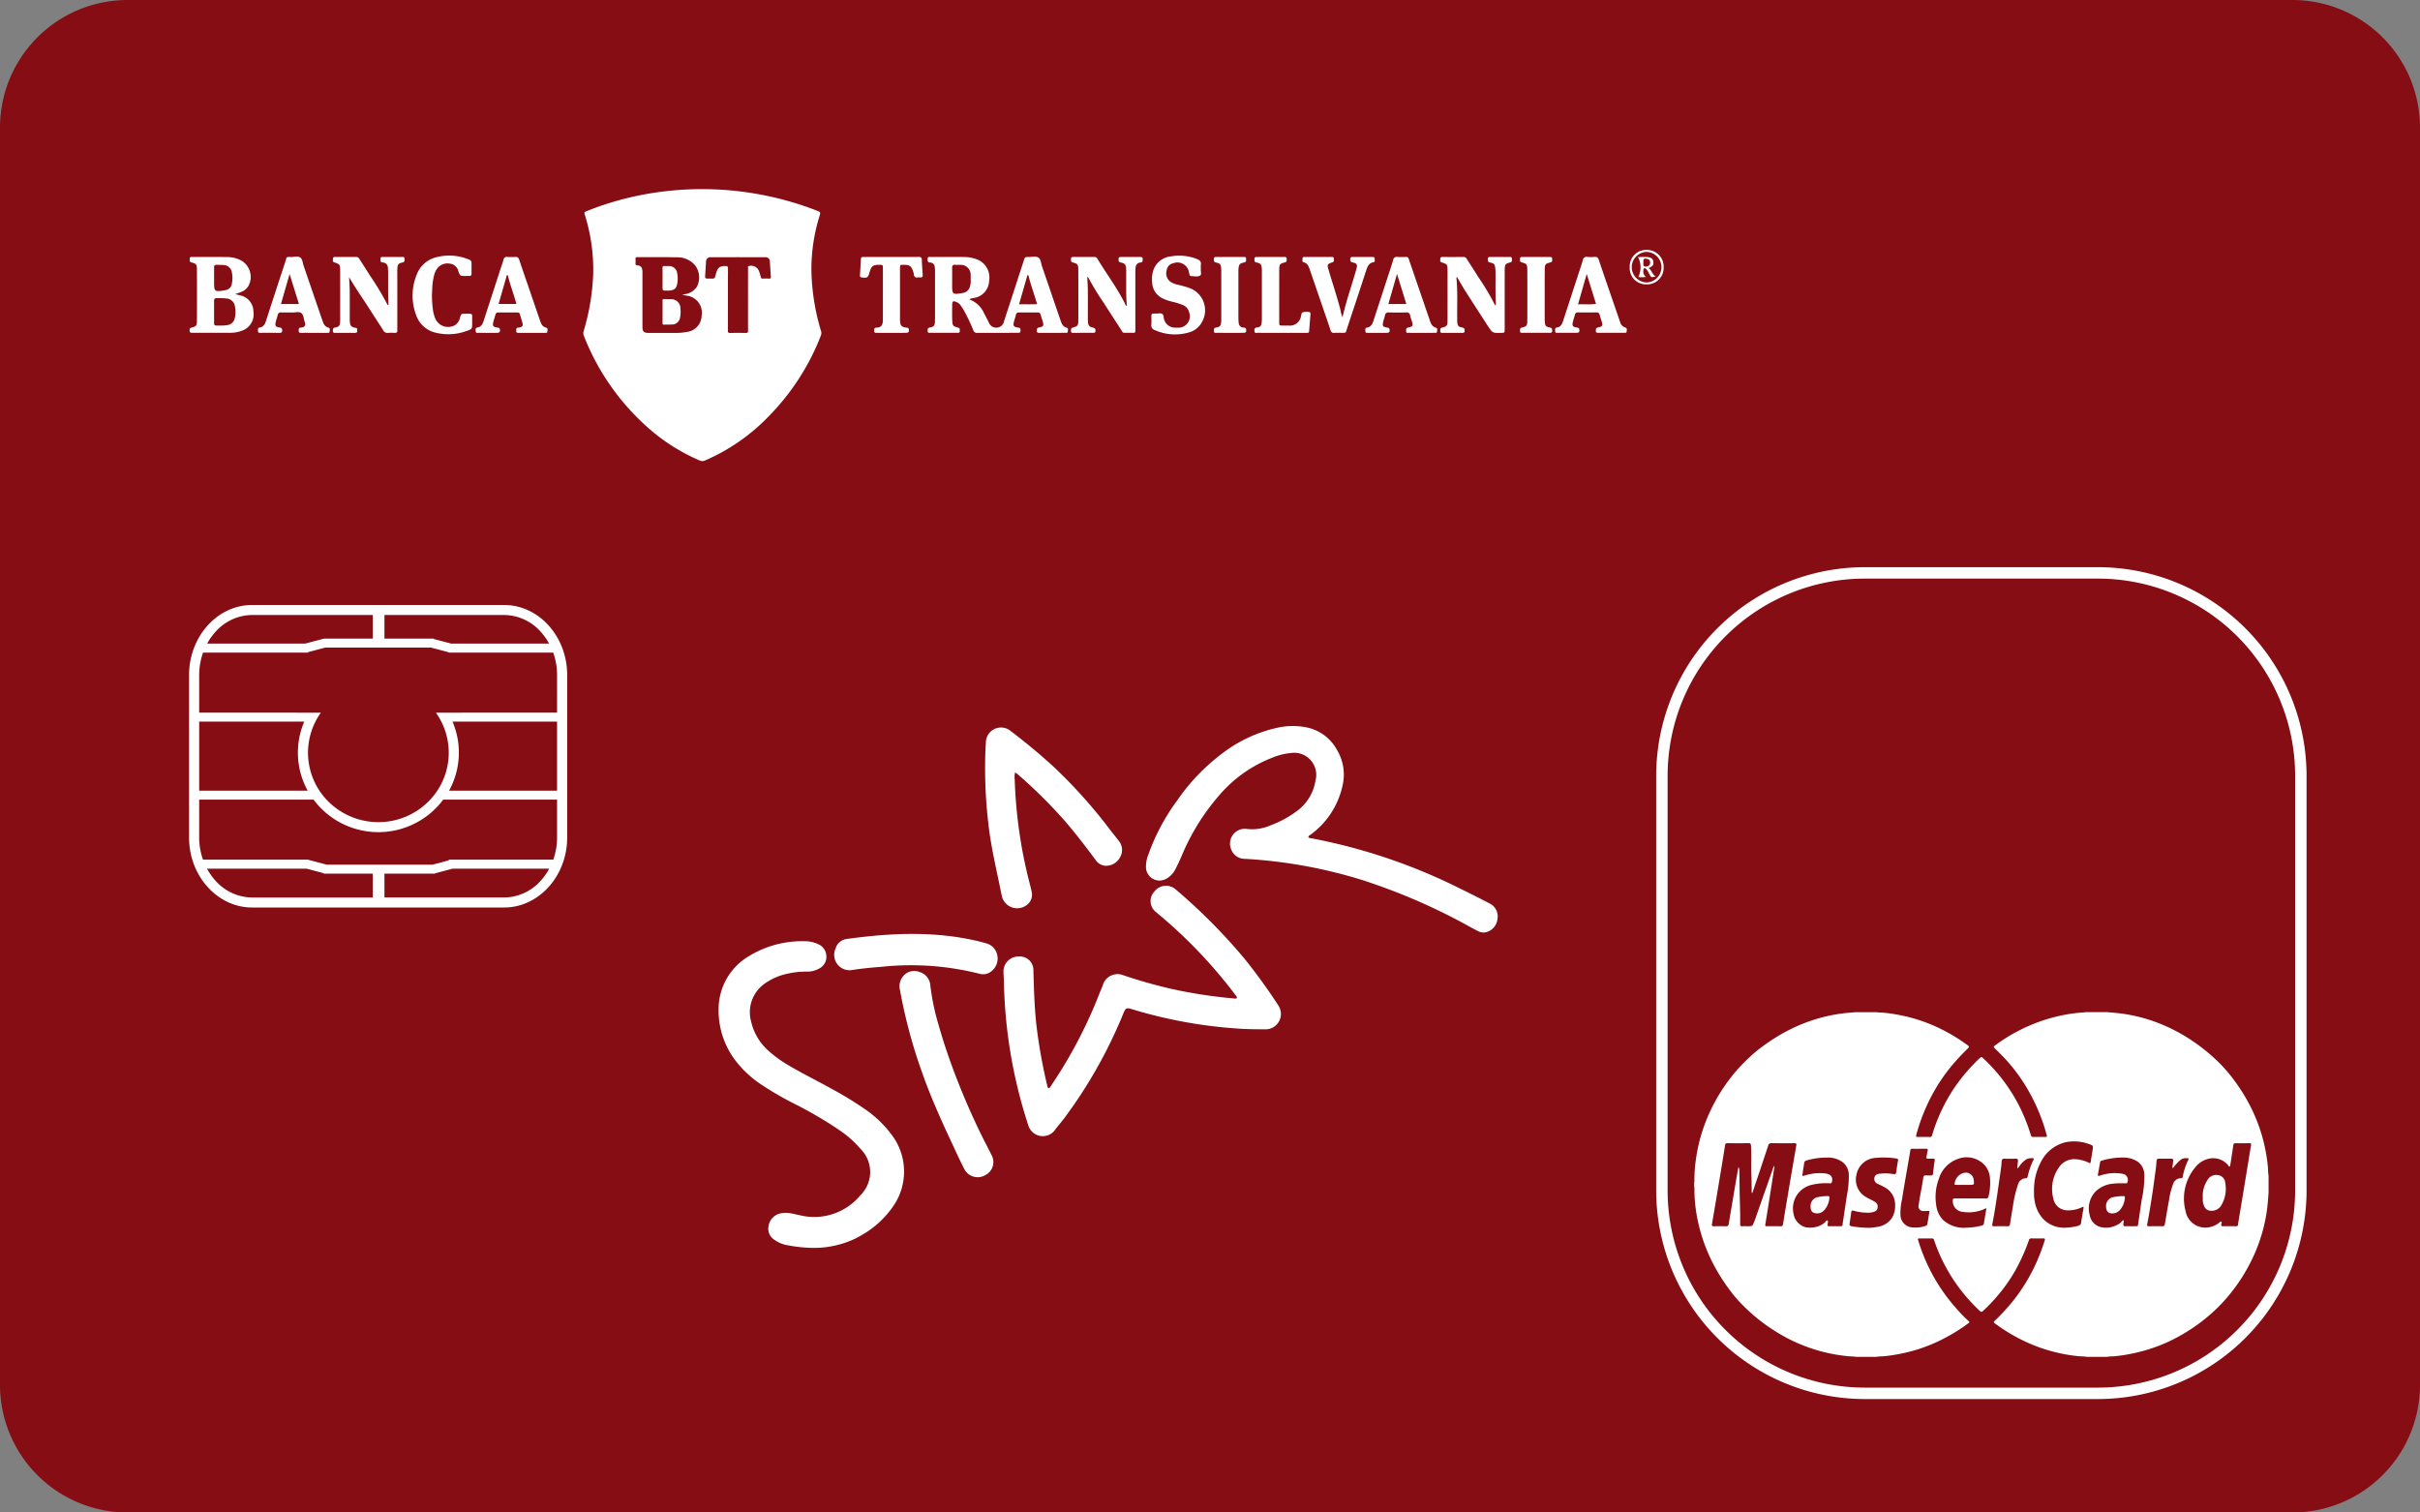 <svg xmlns="http://www.w3.org/2000/svg" width="320" height="200" viewBox="0 0 320 200">
  <rect x="0" y="0" width="320" height="200" fill="#808080" stroke="none"/>
  <defs>
    <style>
      .a {
        fill: #850d13;
      }

      .a, .b {
        fill-rule: evenodd;
      }

      .b {
        fill: #fff;
      }
    </style>
  </defs>
  <title>bt-star-master</title>
  <g>
    <path class="a" d="M303.083,0H16.917A16.876,16.876,0,0,0,0,16.835V183.165a16.876,16.876,0,0,0,16.917,16.835h286.166A16.876,16.876,0,0,0,320,183.165V16.835A16.876,16.876,0,0,0,303.083,0Z"/>
    <path class="b" d="M277.439,75H246.56A27.6,27.6,0,0,0,219,102.578v54.844a27.6,27.6,0,0,0,27.56,27.578h30.879a27.601,27.601,0,0,0,27.561-27.578V102.578A27.601,27.601,0,0,0,277.439,75Zm26.05,82.422a26.088,26.088,0,0,1-26.05,26.066H246.56a26.087,26.087,0,0,1-26.049-26.066V102.578a26.087,26.087,0,0,1,26.049-26.067h30.879a26.088,26.088,0,0,1,26.05,26.067Zm-61.806.739a5.937,5.937,0,0,0-1.238.124,1.178,1.178,0,0,0-1.032,1.218c-.001.537.15.809.559.911a1.269,1.269,0,0,0,1.269-.408,2.706,2.706,0,0,0,.661-1.638C241.924,158.198,241.828,158.159,241.683,158.161Zm51.277-18.092a24.432,24.432,0,0,0-3.38-2.644,22.768,22.768,0,0,0-4.327-2.205,21.265,21.265,0,0,0-4.73-1.195c-.618-.083-1.24-.127-1.86-.184h-2.821c-.473.054-.948.073-1.421.132a21.901,21.901,0,0,0-4.77,1.132,22.555,22.555,0,0,0-2.856,1.259,22.073,22.073,0,0,0-3.036,1.914c-.143.108-.148.183-.023.305q.569.558,1.126,1.129a22.782,22.782,0,0,1,3.319,4.437,24.743,24.743,0,0,1,2.08,4.666c.142.429.255.868.385,1.301.046.152.017.23-.162.228q-.836-.008-1.671 0c-.169.002-.223-.1-.265-.234-.227-.732-.481-1.454-.77-2.163a22.301,22.301,0,0,0-2.465-4.5,22.804,22.804,0,0,0-1.872-2.303c-.403-.435-.814-.856-1.253-1.255-.156-.142-.241-.125-.383.01a24.151,24.151,0,0,0-3.267,3.782,22.104,22.104,0,0,0-1.888,3.335,21.573,21.573,0,0,0-1.165,3.098.269.269,0,0,1-.294.232c-.531-.008-1.062-.006-1.593-.001-.221.002-.263-.079-.204-.291a25.38,25.38,0,0,1,2.107-5.306,23.408,23.408,0,0,1,2.561-3.801,29.251,29.251,0,0,1,2.056-2.218c.336-.332.332-.323-.059-.604a23.798,23.798,0,0,0-3.172-1.943,21.545,21.545,0,0,0-6.177-2.044,15.726,15.726,0,0,0-2.373-.266,1.193,1.193,0,0,1-.179-.03H245.336c-.464.056-.93.076-1.395.128a21.678,21.678,0,0,0-5.938,1.558,23.048,23.048,0,0,0-3.273,1.708c-.634.395-1.244.825-1.845,1.265a17.691,17.691,0,0,0-1.398,1.167,22.092,22.092,0,0,0-2.719,2.946,23.555,23.555,0,0,0-2.145,3.353,22.538,22.538,0,0,0-1.59,3.826,22.24,22.24,0,0,0-.775,3.483,18.001,18.001,0,0,0-.205,2.861,1.891,1.891,0,0,1-.03.259v.472a1.482,1.482,0,0,1,.032.442,20.01,20.01,0,0,0,.541,4.527,22.298,22.298,0,0,0,1.637,4.672,25.005,25.005,0,0,0,2.514,4.111,18.047,18.047,0,0,0,1.883,2.152,23.067,23.067,0,0,0,2.968,2.495A25.376,25.376,0,0,0,236.35,176.956a21.751,21.751,0,0,0,5.898,2.07c.748.147,1.502.248,2.261.326a8.118,8.118,0,0,1,.984.073h2.56a6.962,6.962,0,0,1,.957-.074,22.783,22.783,0,0,0,3.704-.668,21.246,21.246,0,0,0,4.079-1.56,23.521,23.521,0,0,0,3.519-2.169c.141-.104.114-.172.011-.259a18.186,18.186,0,0,1-1.788-1.852,23.063,23.063,0,0,1-2.257-3.029,24.279,24.279,0,0,1-2.605-5.708c-.109-.344-.112-.344.251-.344.505-0,1.01.005,1.515-.002a.276.276,0,0,1,.307.216,21.93,21.93,0,0,0,1.014,2.516,24.708,24.708,0,0,0,1.255,2.284,23.231,23.231,0,0,0,3.758,4.554c.166.16.268.185.46.006a23.055,23.055,0,0,0,2.599-2.848,21.085,21.085,0,0,0,1.735-2.634,25.509,25.509,0,0,0,1.72-3.861.292.292,0,0,1,.319-.236q.796.014,1.593.001c.203-.003.239.074.182.253a26.966,26.966,0,0,1-1.255,3.263,23.66,23.66,0,0,1-2.832,4.614,26.768,26.768,0,0,1-2.476,2.718c-.237.229-.236.238.027.434a23.015,23.015,0,0,0,4.19,2.465,20.948,20.948,0,0,0,3.859,1.325,21.257,21.257,0,0,0,3.149.521,6.452,6.452,0,0,1,.958.073H278.559a6.709,6.709,0,0,1,.957-.074,22.363,22.363,0,0,0,4.476-.889,21.011,21.011,0,0,0,4.024-1.692,23.5,23.5,0,0,0,3.587-2.398,22.218,22.218,0,0,0,1.875-1.694,23.213,23.213,0,0,0,3.68-4.94,22.166,22.166,0,0,0,1.68-3.787,21.729,21.729,0,0,0,.905-3.802c.115-.811.177-1.624.233-2.439v-2.203a6.462,6.462,0,0,1-.071-.989,22.657,22.657,0,0,0-.608-3.624,21.996,21.996,0,0,0-1.501-4.139,24.035,24.035,0,0,0-2.646-4.269A19.469,19.469,0,0,0,292.961,140.07Zm-57.196,21.826c-.031.189-.102.255-.283.253-.618-.005-1.236-.002-1.854-.002-.135,0-.232-.011-.2-.207.215-1.303.418-2.609.624-3.913q.295-1.867.586-3.734a.486.486,0,0,0-.025-.128,1.686,1.686,0,0,0-.222.495q-1.174,3.339-2.344,6.679c-.026.074-.061.144-.089.218-.226.591-.226.591-.867.591-.244,0-.488-.007-.731.002-.194.007-.273-.078-.257-.266.001-.009-0-.017-0-.026.029-1.45-.047-2.898-.068-4.347-.013-.924-.017-1.85-.04-2.774a1.009,1.009,0,0,0-.119-.432c-.094.526-.191,1.051-.281,1.577q-.306,1.8-.606,3.6c-.13.771-.267,1.542-.386,2.315-.038.246-.118.368-.394.357-.521-.021-1.044-.009-1.567-.004-.208.002-.312-.019-.264-.294.396-2.287.775-4.576,1.155-6.865q.297-1.788.581-3.578c.03-.193.13-.241.302-.241.949.003,1.898.004,2.846-.001.19-.001.25.072.266.261.106,1.274-.006,2.55.056,3.823.04.827.028,1.655.051,2.507.145-.066.144-.191.176-.284.669-1.99,1.339-3.979,1.994-5.973a.406.406,0,0,1,.461-.338c.992.015,1.984.006,2.977.006.293,0,.329.037.282.311-.307,1.79-.619,3.58-.922,5.37Q236.176,159.373,235.765,161.896Zm8.473-3.91c-.17,1.073-.326,2.148-.488,3.222-.036.24-.081.48-.1.722-.014.176-.101.221-.255.218-.252-.005-.505-.001-.757-.001-.244 0-.487-.004-.731.002-.205.005-.301-.068-.232-.284a.257.257,0,0,0,.018-.076c.001-.138.067-.342-.033-.397-.131-.071-.218.126-.312.217a2.721,2.721,0,0,1-1.592.698,3.098,3.098,0,0,1-.979-.02A2.2,2.2,0,0,1,237.162,160.493a3.191,3.191,0,0,1,2.39-3.815,8.097,8.097,0,0,1,2.455-.202c.152.003.187-.034.227-.185.192-.728-.248-1.021-.813-1.117a6.345,6.345,0,0,0-2.448.172c-.084.019-.167.046-.251.07-.443.126-.408.168-.35-.328.049-.414.137-.823.187-1.236a.404.404,0,0,1,.331-.405,9.682,9.682,0,0,1,2.773-.379,3.218,3.218,0,0,1,2.064.663,2.194,2.194,0,0,1,.747,1.634A13.13,13.13,0,0,1,244.237,157.986Zm6.737-4.481c-.101.484-.157.978-.23,1.468-.042.281-.106.313-.379.28a6.167,6.167,0,0,0-1.943-.028.646.646,0,0,0-.581.613.692.692,0,0,0,.438.7,10.571,10.571,0,0,1,1.198.624,2.57,2.57,0,0,1,1.115,2.135,3.054,3.054,0,0,1-.431,1.775,2.756,2.756,0,0,1-2.006,1.172,5.095,5.095,0,0,1-1.241.108,13.709,13.709,0,0,1-2.093-.206c-.187-.042-.275-.135-.248-.326.074-.516.153-1.032.223-1.548.032-.235.177-.212.338-.167a6.921,6.921,0,0,0,2.058.251,2.152,2.152,0,0,0,.659-.136.612.612,0,0,0,.427-.541.692.692,0,0,0-.329-.737c-.427-.27-.899-.452-1.325-.726a2.627,2.627,0,0,1-1.148-2.833,2.719,2.719,0,0,1,2.693-2.276,8.79,8.79,0,0,1,.909-.048,11.219,11.219,0,0,1,1.683.135C250.952,153.223,251.021,153.283,250.975,153.505Zm4.854-.045c-.091.575-.155,1.154-.222,1.732a.235.235,0,0,1-.274.242c-.217-.004-.436.011-.653-.004-.217-.015-.333.046-.363.284-.12.94-.323,1.867-.485,2.8-.048.274-.077.551-.123.825a.62.62,0,0,0,.637.8,4.167,4.167,0,0,0,.598-.021c.148-.018.199.027.176.166-.084.515-.167,1.029-.256,1.543a.288.288,0,0,1-.192.259,4.16,4.16,0,0,1-2.07.184,1.683,1.683,0,0,1-1.299-1.574,7.867,7.867,0,0,1,.19-2.014c.188-1.202.398-2.4.603-3.599.17-.994.349-1.986.515-2.98.027-.162.109-.199.248-.197.304.003.609.001.914.001.304-0.0.609.001.914-.001.172-.001.262.043.21.25-.068.269-.096.548-.156.819-.039.177.021.244.194.242.226-.004.453.003.679-.001C255.784,153.215,255.863,153.248,255.829,153.46Zm7.115,4.735c-.049.241-.158.287-.37.284-.67-.009-1.34-.004-2.01-.004-.67 0-1.34-.001-2.01.001-.309.001-.34.036-.334.351a1.413,1.413,0,0,0,1.278,1.416,5.043,5.043,0,0,0,2.923-.383c.066-.03.136-.118.208-.051.064.059.008.145-.005.221-.096.565-.193,1.131-.276,1.699a.337.337,0,0,1-.295.328,8.228,8.228,0,0,1-1.976.281,4.094,4.094,0,0,1-3.169-1.045,3.437,3.437,0,0,1-.891-2.045,6.711,6.711,0,0,1,.36-3.367,4.021,4.021,0,0,1,2.547-2.644,3.241,3.241,0,0,1,3.427.746,2.875,2.875,0,0,1,.779,1.701A7.241,7.241,0,0,1,262.944,158.195Zm5.958-4.854a9.98,9.98,0,0,0-.781,2.239c-.031.126-.088.219-.245.222a1.115,1.115,0,0,0-1.039.849,16.183,16.183,0,0,0-.675,2.92c-.138.77-.253,1.544-.38,2.316a.271.271,0,0,1-.314.266c-.6-.013-1.201-.011-1.802-.001-.202.004-.262-.058-.222-.26.287-1.45.508-2.911.72-4.373q.235-1.613.458-3.226c.033-.241.045-.485.062-.728.017-.232.098-.362.37-.351.495.021.992.015,1.488.002.233-.006.318.086.295.309-.032.316-.058.632-.09.982a.908.908,0,0,0,.288-.302,3.068,3.068,0,0,1,.924-.906,1.373,1.373,0,0,1,.854-.134C268.947,153.181,268.952,153.243,268.902,153.341Zm5.38-.063a2.43,2.43,0,0,0-2.012,1.074,4.912,4.912,0,0,0-.76,4.107,1.888,1.888,0,0,0,1.791,1.586,4.073,4.073,0,0,0,1.914-.369c.086-.038.198-.119.264-.067.082.064.021.19.004.29-.098.574-.203,1.147-.283,1.724a.471.471,0,0,1-.391.465,7.038,7.038,0,0,1-1.744.256,3.843,3.843,0,0,1-2.761-1.029,4.45,4.45,0,0,1-1.232-2.373,5.179,5.179,0,0,1-.107-1.289,7.842,7.842,0,0,1,.888-3.966,4.947,4.947,0,0,1,3.312-2.649,5.685,5.685,0,0,1,2.947.202c.025.008.048.021.073.03.602.201.61.201.522.818-.073.516-.181,1.028-.248,1.544-.028.215-.101.188-.249.123A4.649,4.649,0,0,0,274.282,153.278Zm8.932,5.313c-.157.995-.288,1.995-.446,2.991-.102.644.043.557-.601.565-.148.002-.296 0-.444 0-.226-0-.453-.009-.679.002-.205.01-.294-.076-.27-.278.013-.112.036-.223.046-.335.005-.057.024-.135-.041-.165-.068-.033-.113.036-.15.078a2.237,2.237,0,0,1-.891.621,3.011,3.011,0,0,1-2.056.164A1.969,1.969,0,0,1,276.32,160.652a3.241,3.241,0,0,1,.881-3.195,3.817,3.817,0,0,1,2.19-.935,11.664,11.664,0,0,1,1.718-.045c.133,0,.175-.042.209-.16a.804.804,0,0,0-.621-1.095,5.768,5.768,0,0,0-2.65.124c-.093.02-.184.05-.275.078-.391.12-.402.108-.329-.285q.13-.705.245-1.413a.269.269,0,0,1,.222-.25,9.514,9.514,0,0,1,2.873-.41,3.38,3.38,0,0,1,1.918.568,2.166,2.166,0,0,1,.85,1.717A14.638,14.638,0,0,1,283.214,158.591Zm5.176-2.791a1.084,1.084,0,0,0-1.036.771,10.147,10.147,0,0,0-.553,2.223c-.198,1.014-.359,2.037-.534,3.056-.033.193-.105.308-.336.302-.591-.015-1.184-.013-1.775-.001-.244.005-.262-.083-.221-.299.25-1.297.459-2.601.661-3.907.166-1.073.297-2.151.451-3.226.054-.378.081-.761.115-1.141.028-.312.073-.359.382-.359.513-.001,1.027.007,1.54-.004.218-.004.309.079.283.293-.025.207-.047.414-.081.62a.592.592,0,0,0,.034.363,5.982,5.982,0,0,1,.851-.971,1.245,1.245,0,0,1,1.069-.36c.151.013.213.045.129.204a8.388,8.388,0,0,0-.744,2.248A.204.204,0,0,1,288.39,155.8Zm7.371-4.627c.557-0,1.114.006,1.671-.004.194-.003.266.044.23.254-.137.788-.261,1.578-.39,2.368q-.277,1.686-.554,3.37-.33,2.007-.661,4.014c-.041.249-.092.497-.119.747a.216.216,0,0,1-.254.226c-.296-.003-.592-.001-.888-.001-.27 0-.541-.018-.809.006-.266.023-.288-.111-.254-.312.018-.106.112-.248-.005-.308-.094-.048-.19.086-.28.151a3.095,3.095,0,0,1-1.491.627,2.654,2.654,0,0,1-2.961-2.198,6.436,6.436,0,0,1,1.222-5.666,3.175,3.175,0,0,1,1.849-1.227,2.572,2.572,0,0,1,2.577.881c.056.062.083.188.182.157.08-.025.08-.148.093-.228q.194-1.223.374-2.449C295.353,151.176,295.348,151.173,295.761,151.173Zm-36.01,3.907a1.62,1.62,0,0,0-1.284,1.424c-.037.173.058.173.168.173.357.002.714.001,1.071.001v.001h.653c.72,0,.72,0,.618-.729A1.037,1.037,0,0,0,259.751,155.08Zm33.599.318a1.333,1.333,0,0,0-1.348.486,3.843,3.843,0,0,0-.72,2.565,2.133,2.133,0,0,0,.235,1.157.897.897,0,0,0,.65.476,1.502,1.502,0,0,0,1.605-.776,4.285,4.285,0,0,0,.464-2.958A1.068,1.068,0,0,0,293.35,155.398Zm-12.578,2.764a6.468,6.468,0,0,0-1.263.127,1.187,1.187,0,0,0-1.022,1.228c-0.0.558.244.898.697.933a1.355,1.355,0,0,0,1.109-.414,2.715,2.715,0,0,0,.684-1.68C280.993,158.203,280.906,158.156,280.771,158.162Z"/>
    <path class="b" d="M66.669,80H33.331C28.749,80,25,84.167,25,89.26V110.74c0,5.093,3.749,9.26,8.331,9.26H66.669c4.582,0,8.331-4.167,8.331-9.26V89.26C75,84.167,71.251,80,66.669,80ZM50.837,81.323H66.669a6.549,6.549,0,0,1,4.883,2.276,7.989,7.989,0,0,1,1.058,1.507H59.662l-2.332-.617v-.044H50.837Zm-22.389,2.276a6.55,6.55,0,0,1,4.883-2.276h15.966v3.122H42.805v.012l-.001-.003-2.466.653H27.39A7.996,7.996,0,0,1,28.448,83.599Zm-2.109,11.824H40.231a10.419,10.419,0,0,0,.453,9.126H26.339Zm22.958,23.255h-15.966a6.55,6.55,0,0,1-4.883-2.276,7.985,7.985,0,0,1-1.073-1.536H40.539l2.265.6v.062h6.492ZM71.552,116.401a6.549,6.549,0,0,1-4.883,2.276H50.837v-3.151H57.53v-.044l2.332-.617h12.763A7.971,7.971,0,0,1,71.552,116.401Zm2.109-5.662a8.785,8.785,0,0,1-.502,2.935H59.337v.097l-2.131.564H43.196l-2.466-.653-.001.003v-.011H26.841a8.783,8.783,0,0,1-.502-2.935V105.739H41.464a10.692,10.692,0,0,0,17.139,0H73.661Zm0-6.191H59.383a10.421,10.421,0,0,0,.453-9.126H73.661Zm0-10.316H60.898v.01H57.642a9.096,9.096,0,0,1-1.029,11.781,9.384,9.384,0,0,1-13.158,0,9.096,9.096,0,0,1-1.029-11.781h-3.184v-.01H26.339V89.26a8.783,8.783,0,0,1,.512-2.964H40.73V86.235l2.265-.6H57.005l2.332.617v.044H73.15a8.783,8.783,0,0,1,.512,2.964Z"/>
    <path class="b" d="M121.466,33.974c-1.201.013-2.402.006-3.603.006q-.207-0-.413-0-1.595,0-3.189 0c-.197 0-.407-.028-.423.268-.039.726-.082,1.451-.126,2.177-.01.172.072.235.239.259.72.102.828.037,1.023-.656.239-.85.471-1.025,1.333-1.007.425.009.434.009.438.424.007.786.002,1.572.002,2.358q0,2.24-.001,4.481c-.001.628-.182,1.042-.834,1.039-.327-.002-.317.203-.319.434-.003.277.184.255.361.255,1.28.001,2.559.004,3.839-.002.351-.002.437-.134.377-.471-.04-.224-.208-.192-.358-.217-.613-.103-.76-.267-.797-.888-.008-.137-.006-.275-.006-.413q-0-3.184,0-6.367c0-.138.002-.275.006-.413a.203.203,0,0,1,.222-.216c.966-.042,1.257.064,1.523.918a1.934,1.934,0,0,1,.085.343.397.397,0,0,0,.512.4,1.833,1.833,0,0,1,.354-.003c.234.014.313-.097.298-.32-.044-.666-.092-1.333-.113-2.001C121.889,34.052,121.76,33.971,121.466,33.974ZM72.226,43.33c-.535-.129-.682-.551-.831-.981-.411-1.189-.816-2.38-1.224-3.57-.504-1.469-1.016-2.935-1.505-4.409-.096-.29-.23-.418-.542-.396a7.425,7.425,0,0,1-1.004.001.447.447,0,0,0-.548.382c-.11.437-.277.86-.417,1.29q-1.084,3.337-2.168,6.674c-.148.456-.306.901-.879.997-.281.047-.208.292-.203.478.007.282.234.211.394.213q1.212.01,2.424.001c.347-.003.447-.149.375-.474-.046-.21-.207-.195-.361-.223-.546-.099-.632-.225-.499-.754.076-.305.185-.602.262-.906.055-.217.149-.339.399-.336.828.01,1.656.004,2.483.004.143,0,.29.011.341.171.137.431.273.862.386,1.299a.377.377,0,0,1-.312.485,1.768,1.768,0,0,1-.291.048c-.304.031-.228.261-.24.447-.016.232.14.244.308.243q.857-.001,1.715,0c.591 0,1.183.003,1.774-.002.129-.001.307.032.313-.17C72.381,43.657,72.486,43.392,72.226,43.33Zm-6.3-3.134c.368-1.279.733-2.543,1.097-3.808l.126.006c.305,1.272.779,2.493,1.143,3.802Zm-4.392,1.291c-.554-.004-.553.002-.728.579a1.433,1.433,0,0,1-.766.992,1.847,1.847,0,0,1-2.503-.983,4.77,4.77,0,0,1-.275-1.022,14.172,14.172,0,0,1-.145-1.999c.025-.51.033-1.022.08-1.531a8.693,8.693,0,0,1,.186-1.043,2.492,2.492,0,0,1,.458-1.013,1.697,1.697,0,0,1,1.637-.604,1.292,1.292,0,0,1,1.128.983c.23.651.237.649.932.648.177,0,.354-.004.532-.004.194 0.0.285-.091.283-.288-.004-.374.002-.747.001-1.121-.001-.618.004-.633-.583-.855a6.7,6.7,0,0,0-3.893-.253,3.709,3.709,0,0,0-2.773,2.337,7.303,7.303,0,0,0-.08,5.358,3.587,3.587,0,0,0,2.681,2.347,7.001,7.001,0,0,0,4.01-.255c.725-.255.719-.271.72-1.062 0-.098.001-.196-0-.295C62.42,41.383,62.586,41.494,61.534,41.487ZM43.429,43.325c-.529-.138-.666-.57-.814-.998q-1.237-3.594-2.468-7.189c-.127-.37-.141-.856-.43-1.074-.313-.236-.797-.077-1.205-.08-.718-.005-.562-.055-.761.55q-1.297,3.946-2.579,7.897c-.14.431-.323.807-.836.882-.297.043-.211.279-.222.463-.013.235.155.234.317.235.847.001,1.694-.005,2.54.004.249.003.35-.079.345-.336-.005-.244-.095-.333-.34-.371-.548-.086-.633-.22-.512-.743.07-.306.178-.603.256-.907a.397.397,0,0,1,.459-.344c.492.019.985-.007,1.477.009.407.013.896-.164,1.2.091.318.266.296.79.451,1.191a.899.899,0,0,1,.041.172.397.397,0,0,1-.308.493,1.437,1.437,0,0,1-.29.049c-.298.027-.242.249-.252.44-.011.219.12.255.3.254.571-.004,1.142-.001,1.713-.001.591,0,1.182.002,1.772-.001.134-.001.3.021.306-.18C43.595,43.645,43.688,43.392,43.429,43.325ZM37.151,40.197c.38-1.318.744-2.58,1.143-3.962.427,1.372.822,2.642,1.233,3.962Zm15.96-6.215q-1.211-.007-2.423-0c-.167.001-.377-.048-.381.232-.003.233-.057.469.312.495a.696.696,0,0,1,.672.755c.006.118.025.235.027.353.02,1.474-.027,2.949.053,4.423.002.028-.033.059-.051.089-.045.018-.07-0-.091-.046a36.304,36.304,0,0,0-2.305-3.84c-.446-.719-.907-1.428-1.361-2.141-.105-.165-.194-.328-.444-.325-.945.011-1.891.005-2.836.005-.157,0-.283.046-.26.229.021.171-.115.385.182.483.742.246.775.303.776,1.082q.005,2.772.001,5.545c-0.0.393.009.787-.005,1.18-.019.547-.132.717-.655.808-.317.056-.304.229-.307.454-.005.281.19.248.364.249.768.002,1.536.004,2.304-.001a.889.889,0,0,0,.521-.064,1.079,1.079,0,0,0,.01-.466c-.008-.035-.03-.089-.056-.096-.13-.037-.265-.057-.396-.09a.609.609,0,0,1-.478-.538,4.677,4.677,0,0,1-.035-.647c-.003-1.239.007-2.477-.005-3.716-.006-.584-.053-1.168-.081-1.751.881,1.538,1.896,2.944,2.821,4.405.557.881,1.136,1.748,1.69,2.631a.606.606,0,0,0,.618.339,6.262,6.262,0,0,1,.886-.001c.295.019.386-.114.362-.384-.012-.136-.002-.275-.002-.413q0-3.156 0-6.311c0-.472-.012-.945.008-1.416.021-.505.138-.681.639-.772.361-.066.306-.276.306-.505C53.489,33.931,53.277,33.982,53.111,33.982ZM31.788,39.066c-.206-.059-.417-.105-.683-.171.33-.122.607-.209.87-.326a1.843,1.843,0,0,0,.934-.865,2.518,2.518,0,0,0-.977-3.237,3.886,3.886,0,0,0-1.871-.475c-1.537-.022-3.074-.011-4.611-.012-.173,0-.381-.034-.364.246.012.195-.086.408.257.485.573.128.693.285.696.853q.018,3.452.001,6.904c-.003.575-.13.71-.688.848-.15.037-.247.071-.269.245-.045.356.018.447.397.448q2.542.004,5.084-.005a4.135,4.135,0,0,0,1.388-.259,2.293,2.293,0,0,0,1.56-2.553A2.185,2.185,0,0,0,31.788,39.066Zm-3.132-4.048c.313.015.63-.005.941.032a1.135,1.135,0,0,1,1.067,1.006,3.665,3.665,0,0,1-.008,1.459.981.981,0,0,1-.852.852c-.058.01-.115.025-.173.034-1.259.199-1.321.147-1.321-1.103v-.588h.001c0-.451.008-.902-.003-1.352C28.301,35.104,28.409,35.006,28.656,35.018Zm2.397,7.011a1.149,1.149,0,0,1-.982.958,5.074,5.074,0,0,1-.938.064c-.933-.011-.817.102-.823-.808-.006-.803.008-1.607-.005-2.411-.005-.304.103-.427.409-.407a9.888,9.888,0,0,1,1.233.044,1.219,1.219,0,0,1,1.129,1.101A3.511,3.511,0,0,1,31.053,42.029ZM141.058,43.333c-.562-.143-.695-.598-.848-1.042-.806-2.343-1.6-4.689-2.409-7.03-.146-.424-.159-1.003-.515-1.215-.323-.193-.842-.064-1.275-.065-.479-.001-.482.004-.64.489-.329,1.009-.654,2.02-.983,3.029q-.813,2.495-1.627,4.99a1.013,1.013,0,0,1-.94.835,1.029,1.029,0,0,1-1.065-.675c-.198-.407-.412-.806-.622-1.206a3.37,3.37,0,0,0-1.967-1.851,1.525,1.525,0,0,1,.604-.192,2.354,2.354,0,0,0,2.023-2.285,2.55,2.55,0,0,0-1.707-2.85,4.643,4.643,0,0,0-1.564-.28c-1.479-.009-2.957-.007-4.435-.003-.177 0-.425-.082-.423.246.001.234-.056.471.323.487a.621.621,0,0,1,.61.548,3.435,3.435,0,0,1,.039.588q.005,1.859.002,3.719c-.001.964.009,1.929-.008,2.893-.01.593-.12.743-.682.847-.332.062-.275.263-.282.473-.008.241.162.227.321.227q1.804.001,3.607,0c.162,0,.33-0.0.318-.235-.009-.185.059-.38-.235-.455-.644-.165-.732-.268-.759-.917-.028-.687-.015-1.377-.011-2.065.003-.523.121-.595.588-.389a1.206,1.206,0,0,1,.504.399,8.25,8.25,0,0,1,.51.793,24.659,24.659,0,0,1,1.184,2.506.482.482,0,0,0,.509.373c1.794-.015,3.588-.005,5.381-.011.334-.001.367-.067.361-.378-.006-.28-.182-.29-.391-.324-.508-.08-.607-.224-.491-.714.077-.325.198-.639.278-.963a.364.364,0,0,1,.416-.315q1.212.013,2.425 0a.369.369,0,0,1,.426.307c.072.285.179.562.263.845.178.605.132.709-.495.841-.286.06-.263.228-.274.427-.015.258.142.278.338.278,1.143-.003,2.287,0,3.43-.003.129-0.0.307.038.325-.16C141.21,43.665,141.302,43.395,141.058,43.333Zm-13.66-4.617c-.077.016-.153.038-.231.05-1.205.195-1.262.147-1.262-1.048,0-.766.011-1.532-.004-2.298-.006-.31.109-.43.413-.404.196.017.393.002.59.01a1.313,1.313,0,0,1,1.448,1.364c.016.175.002.353.002.53a2.541,2.541,0,0,1-.121,1.045A1.083,1.083,0,0,1,127.398,38.715Zm7.356,1.516c.377-1.312.74-2.578,1.118-3.895.087.09.129.114.137.145.294,1.24.761,2.428,1.126,3.73C136.341,40.262,135.59,40.23,134.754,40.231Zm70.215,3.082c-.589-.117-.658-.229-.7-.83-.004-.058-.01-.118-.01-.176-0-2.202-.008-4.404.005-6.607.004-.738.079-.844.735-.996.349-.081.226-.305.24-.495.018-.235-.159-.229-.32-.229q-1.802-.001-3.605-0c-.164 0-.331.006-.316.237.012.196-.087.41.253.489.602.14.704.278.707.898q.016,3.421-.002,6.842c-.003.616-.09.715-.72.871-.293.073-.23.264-.241.45-.014.233.145.241.311.241q.887 0,1.773 0c.611 0,1.221-.003,1.832.002.198.001.35-.023.336-.28C205.236,43.533,205.256,43.369,204.969,43.313Zm-23.362-8.636c.279-.049.158-.317.163-.495.006-.193-.149-.201-.292-.201-.886-0-1.772.003-2.658-.002-.208-.001-.268.103-.275.29-.009.243.035.377.33.435.546.108.642.306.491.841-.598,2.115-1.337,4.188-1.844,6.412a3.698,3.698,0,0,1-.261-.935c-.464-1.808-1.067-3.575-1.591-5.365-.196-.67-.172-.746.509-.969.294-.097.182-.3.201-.474.02-.184-.096-.234-.256-.234q-1.802.001-3.603-0c-.145,0-.295.011-.281.206.013.176-.123.427.158.499.5.127.647.527.79.943q.822,2.396,1.646,4.792c.37,1.077.744,2.154,1.1,3.235a.433.433,0,0,0,.504.36c.313-.022.63-.005.945-.005.661 0.0.542.018.725-.534q1.282-3.857,2.547-7.721C180.819,35.263,180.985,34.786,181.607,34.677Zm8.285,8.665c-.6-.173-.722-.671-.887-1.153q-1.29-3.763-2.58-7.525c-.051-.148-.106-.296-.153-.445a.313.313,0,0,0-.349-.242,10.882,10.882,0,0,1-1.122-.004.484.484,0,0,0-.585.411c-.267.904-.572,1.797-.863,2.693q-.867,2.661-1.735,5.322c-.146.448-.331.841-.873.922-.291.043-.192.298-.197.478-.007.243.186.21.337.211.827.003,1.654.006,2.481-0.0.347-.003.437-.138.372-.472-.042-.216-.202-.198-.355-.227-.513-.096-.601-.217-.493-.712.067-.306.175-.603.252-.908a.429.429,0,0,1,.493-.379q1.151.031,2.304 0a.449.449,0,0,1,.527.414c.052.249.151.487.224.732.187.627.152.722-.473.847-.324.065-.284.261-.285.475-.001.287.215.227.379.229.552.006,1.103.003,1.654.002.571,0,1.142.004,1.713-.003.126-.001.305.051.333-.144C190.039,43.679,190.121,43.409,189.892,43.343Zm-6.305-3.144c.371-1.293.738-2.568,1.142-3.974.431,1.391.823,2.659,1.23,3.974Zm15.968-6.218c-.808-.003-1.617-.001-2.425-.001-.2,0-.407-.023-.396.284.008.221-.011.391.306.451.54.101.625.24.69.8a4.941,4.941,0,0,1,.023.53c.012,1.357-.031,2.716.05,4.073a.252.252,0,0,1-.104.259,31.083,31.083,0,0,0-2.216-3.735c-.488-.786-.992-1.561-1.49-2.341-.105-.165-.197-.326-.446-.323-.946.012-1.892.006-2.839.005-.16,0-.28.052-.256.234.022.17-.113.383.188.479.73.233.769.296.77,1.027q.005,3.335-.001,6.671c-.002.664-.072.763-.726.928-.297.075-.221.272-.233.454-.017.237.149.237.313.237q1.271 0,2.543 0c.178,0,.365.025.359-.253-.005-.227.006-.398-.31-.451-.525-.087-.637-.26-.663-.803-.008-.157-.001-.315-.003-.472-.023-1.75.068-3.503-.098-5.25-.005-.051-.016-.115.08-.148.353.6.691,1.216,1.068,1.808.983,1.544,1.982,3.078,2.975,4.616.639.988.639.988,1.812.955.427-.012.43-.012.441-.415.006-.236.001-.472.001-.708q0-3.601.002-7.202c.002-.683.091-.84.69-.975.342-.077.248-.287.259-.483C199.936,33.947,199.727,33.981,199.554,33.981Zm18.187-.935a2.184,2.184,0,0,0-2.244,2.291,2.146,2.146,0,0,0,2.257,2.264,2.178,2.178,0,0,0,2.233-2.247A2.219,2.219,0,0,0,217.741,33.045Zm.014,4.303a2.021,2.021,0,0,1-.047-4.04,2.021,2.021,0,0,1,.047,4.04Zm.228-1.896c.582-.248.704-.424.637-.876-.055-.375-.292-.556-.828-.585-.381-.021-.763-.004-1.193-.004a2.973,2.973,0,0,1,.04,2.639,3.175,3.175,0,0,0,1.01-.009.89.89,0,0,1-.338-.922c.008-.075-.008-.164.077-.204a.236.236,0,0,1,.27.063,2.555,2.555,0,0,1,.435.696c.257.465.253.467.854.297C218.447,36.309,218.437,35.717,217.984,35.452Zm-.402-.21c-.265-.011-.298-.129-.275-.708.01-.255.096-.366.326-.324.404.025.589.214.567.551A.523.523,0,0,1,217.582,35.241ZM214.885,43.299a1.015,1.015,0,0,1-.671-.761q-.471-1.366-.941-2.732c-.619-1.803-1.245-3.604-1.849-5.412-.104-.311-.241-.455-.582-.422a5.241,5.241,0,0,1-.945 0.0.483.483,0,0,0-.592.407c-.187.662-.416,1.311-.629,1.965q-.986,3.027-1.972,6.054c-.138.424-.301.826-.816.905-.332.051-.249.3-.246.503.004.241.2.2.349.201.828.004,1.655.007,2.483-.001.333-.003.4-.108.365-.428-.027-.25-.202-.24-.379-.273-.504-.093-.596-.226-.481-.722.075-.325.193-.64.275-.964a.368.368,0,0,1,.423-.307q1.212.013,2.424 0a.37.37,0,0,1,.422.313c.073.285.177.562.261.845.179.606.141.697-.499.835-.29.063-.253.239-.266.432-.017.262.149.273.341.271.571-.004,1.143-.001,1.714-.001.552,0,1.104.004,1.655-.003.143-.001.35.063.366-.176C215.108,43.632,215.195,43.383,214.885,43.299Zm-6.224-3.052c.386-1.343.753-2.623,1.154-4.018.427,1.376.82,2.641,1.229,3.961C210.257,40.291,209.504,40.205,208.661,40.247Zm-44.236,3.071a.644.644,0,0,1-.631-.653,5.686,5.686,0,0,1-.037-.587q-.004-3.066-.001-6.133c0-.118-.002-.236.008-.353.052-.608.148-.761.741-.884.339-.071.257-.278.267-.479.013-.277-.191-.247-.365-.248-.571-.003-1.142-.001-1.713-.001-.611,0-1.221.001-1.831-.001-.188-.001-.363.002-.348.266.012.204-.057.401.279.468.558.112.653.278.689.859.005.078.006.157.006.236q0,3.213-0,6.427a3.512,3.512,0,0,1-.013.353c-.049.47-.167.654-.626.713-.36.046-.339.246-.332.489.008.289.228.216.387.217.709.007,1.418.004,2.127.004.453,0,.906.005,1.359-.003.362-.006.439-.119.386-.463C164.739,43.322,164.578,43.331,164.425,43.317Zm8.667-2.056a1.976,1.976,0,0,0-.82.031c-.23.092-.179.373-.248.567a1.48,1.48,0,0,1-1.609,1.191c-.276.005-.552.006-.827-0-.421-.01-.434-.014-.435-.429q-.007-3.511.002-7.021c.002-.61.106-.756.716-.891.338-.074.257-.281.265-.481.011-.275-.19-.248-.366-.248q-1.773-.001-3.547-.001c-.19-0-.361.005-.35.269.009.212-.038.4.29.464.541.106.638.263.686.799.012.137.01.275.01.413q.001,3.098-.001,6.195a3.932,3.932,0,0,1-.026.53c-.061.449-.157.591-.616.653-.348.047-.359.231-.34.485.024.324.278.219.448.22,1.044.01,2.088.005,3.133.005,1.083,0,2.167.002,3.251-.002.167-0.0.378.052.399-.217q.092-1.146.178-2.293C173.297,41.362,173.236,41.267,173.092,41.261ZM157.277,38.082a14.697,14.697,0,0,0-1.591-.445,2.826,2.826,0,0,1-.924-.378,1.385,1.385,0,0,1-.498-1.477,1.063,1.063,0,0,1,.841-.96,1.547,1.547,0,0,1,2.116,1.198c.021.096.041.192.067.287.027.098.07.197.185.199.41.005.866.142,1.214-.068.243-.147.064-.55.098-.836a.986.986,0,0,0,.001-.118,3.101,3.101,0,0,1,.004-.472c.063-.401-.12-.603-.484-.748a6.38,6.38,0,0,0-3.483-.361,2.743,2.743,0,0,0-2.415,2.197,4.163,4.163,0,0,0-.048,1.351,2.38,2.38,0,0,0,1.263,1.945,5.532,5.532,0,0,0,1.268.473,9.551,9.551,0,0,1,1.521.466,1.369,1.369,0,0,1,.839.994,1.51,1.51,0,0,1-1.583,1.999c-.098.002-.197.002-.295-.004a1.491,1.491,0,0,1-1.443-1.102c-.081-.238-.034-.561-.238-.703-.222-.154-.537-.045-.811-.059-.118-.006-.236.003-.355.004-.197.001-.279.102-.277.295.004.393.026.789-.008,1.18a.636.636,0,0,0,.461.709,6.512,6.512,0,0,0,4.502.31,2.735,2.735,0,0,0,1.72-1.35A3.132,3.132,0,0,0,157.277,38.082Zm-6.526-4.103q-1.241.005-2.482.001c-.188-.001-.363.003-.357.266.005.213-.038.401.288.466.556.11.675.289.714.844.012.176.003.354.005.531.015,1.453-.05,2.908.091,4.361a.221.221,0,0,1-.179-.147c-1.033-2.131-2.47-4.016-3.687-6.036-.091-.152-.181-.289-.403-.287-.946.01-1.891.006-2.836.003-.191-.001-.306.063-.286.27.016.177-.072.372.228.452.659.174.735.287.737.993q.011,3.333-0,6.666c-.002.691-.057.761-.752.964-.253.074-.205.245-.214.414-.009.157.037.271.222.271q1.389-0,2.777-.001a.204.204,0,0,0,.229-.204c.043-.299-.026-.409-.332-.487-.485-.123-.608-.262-.652-.765-.015-.175-.012-.353-.012-.531-.001-1.219.007-2.438-.004-3.657-.005-.578-.047-1.156-.072-1.74a.233.233,0,0,1,.184.16,31.965,31.965,0,0,0,1.833,3.025q1.229,1.91,2.467,3.814c.101.155.153.382.403.383.414.002.827.002,1.241.001a.194.194,0,0,0,.222-.212c.002-.157.005-.315.005-.472q0-3.599.001-7.196c0-.216.001-.433.015-.648.028-.417.208-.732.659-.769.335-.028.287-.243.295-.457C151.107,33.996,150.946,33.978,150.752,33.979ZM88.123,38.429c.118,0,.237.006.354-.001.647-.041.947-.27,1.064-.853a3.705,3.705,0,0,0,.004-1.46,1.072,1.072,0,0,0-1.115-.932c-.187-.009-.375.01-.561-.007-.203-.018-.269.047-.266.257.012.833.005,1.665.005,2.498C87.609,38.43,87.609,38.43,88.123,38.429Zm.585,1.136c-.293-.029-.59-.005-.885-.019-.166-.008-.222.042-.218.212.011.48.004.96.004,1.441,0,.5.007 1-.004,1.5-.004.181.053.239.233.231.334-.015.67.002,1.004-.02a1.077,1.077,0,0,0,1.092-.962,3.608,3.608,0,0,0,.038-1.14A1.204,1.204,0,0,0,88.708,39.565Zm18.585-3.78a23.641,23.641,0,0,1,1.116-7.349c.094-.301.044-.411-.25-.528a41.999,41.999,0,0,0-21.174-2.491,40.138,40.138,0,0,0-9.475,2.525c-.243.098-.265.189-.193.42a24.09,24.09,0,0,1,1.121,7.88,30.144,30.144,0,0,1-1.253,7.516.866.866,0,0,0,.002.597A31.375,31.375,0,0,0,85.066,55.99a25.353,25.353,0,0,0,7.464,4.906.826.826,0,0,0,.701-.007,25.981,25.981,0,0,0,8.516-5.943,31.341,31.341,0,0,0,6.791-10.553.9.9,0,0,0,.029-.623A29.359,29.359,0,0,1,107.294,35.785ZM92.777,41.751a2.206,2.206,0,0,1-2.02,2.147,6.659,6.659,0,0,1-1.263.124q-1.894.001-3.788,0c-.54-0-.753-.211-.753-.745q-.001-3.565-0-7.13c0-.108.003-.216-.005-.324-.036-.494-.206-.688-.699-.745-.165-.019-.221-.063-.213-.225.011-.216.011-.432 0-.648-.007-.158.057-.198.207-.198,1.766.006,3.532-.022,5.297.02a3.005,3.005,0,0,1,2.396,1.089,2.666,2.666,0,0,1,.223,2.782,2.249,2.249,0,0,1-1.54.994c-.121.03-.244.056-.431.098.25.043.434.067.615.106A2.271,2.271,0,0,1,92.777,41.751Zm8.924-4.91a7.562,7.562,0,0,0-.828.001c-.177.011-.237-.062-.277-.219a6.626,6.626,0,0,0-.247-.815,1.112,1.112,0,0,0-1.341-.625c-.161.05-.092.179-.092.27-.005,1.375-.004,2.751-.004,4.126,0,1.385-.006,2.771.005,4.155.002.235-.065.299-.297.294-.681-.015-1.362-.017-2.042.001-.253.007-.331-.049-.33-.319.012-2.721.003-5.442.014-8.163.001-.284-.049-.387-.363-.375-.719.027-.967.187-1.18.869-.038.122-.071.245-.105.368-.119.429-.119.429-.576.429h-.266c-.553,0-.553,0-.519-.537q.054-.852.108-1.704a.57.57,0,0,1,.632-.586q3.582-.002,7.164-0a.567.567,0,0,1,.643.574c.051.675.081,1.352.132,2.027C101.947,36.799,101.88,36.848,101.702,36.84Z"/>
    <path class="b" d="M164.738,126.984a75.506,75.506,0,0,0-9.315-9.409,1.937,1.937,0,0,0-2.8.341,1.832,1.832,0,0,0,.251,2.701c.083.061.157.136.236.202a64.083,64.083,0,0,1,10.208,10.692c.107.143.274.261.228.481a.593.593,0,0,1-.423.032,63.481,63.481,0,0,1-8.666-1.362c-2.066-.5-4.113-1.08-6.124-1.774a2.045,2.045,0,0,0-2.428,1.153c-.125.437-.338.848-.502,1.274a61.458,61.458,0,0,1-6.284,12.049c-.132.197-.22.442-.45.546a.345.345,0,0,1-.17-.274,69.66,69.66,0,0,1-1.449-8.047c-.269-2.423-.334-4.858-.402-7.293a1.787,1.787,0,0,0-1.88-1.814,1.988,1.988,0,0,0-2.078,1.866c-.005.415.036.832.055,1.247a64.85,64.85,0,0,0,3.227,19.206,2.001,2.001,0,0,0,3.528.625c.362-.528.807-.995,1.19-1.509a63.025,63.025,0,0,0,7.79-13.753c.389-.945.405-.955,1.405-.654a62.261,62.261,0,0,0,14.277,2.531c1.09.064,2.18.058,3.27.071a2.037,2.037,0,0,0,1.603-3.166C167.694,130.889,166.259,128.909,164.738,126.984Zm32.299-7.486c-1.322-.685-2.647-1.367-3.989-2.01a75.175,75.175,0,0,0-19.595-6.631c-.154-.027-.333-.011-.446-.165.013-.208.197-.249.323-.343a10.876,10.876,0,0,0,4.17-6.351,6.34,6.34,0,0,0-.67-4.765,5.916,5.916,0,0,0-4.155-3.068,9.284,9.284,0,0,0-3.499.009,18.521,18.521,0,0,0-7.422,3.352,26.843,26.843,0,0,0-6.15,6.399,27.593,27.593,0,0,0-3.791,7.175,4.147,4.147,0,0,0-.279,1.588,1.79,1.79,0,0,0,2.589,1.562,2.943,2.943,0,0,0,1.347-1.405c.34-.664.649-1.345.938-2.033a29.244,29.244,0,0,1,4.767-7.596,17.583,17.583,0,0,1,7.08-5.032,8.241,8.241,0,0,1,2.445-.61,2.915,2.915,0,0,1,3.253,3.627,6.194,6.194,0,0,1-2.208,3.85,13.892,13.892,0,0,1-3.703,2.073,6.084,6.084,0,0,1-3.251.479,1.96,1.96,0,0,0-1.975,2.752,1.914,1.914,0,0,0,1.848,1.215,64.502,64.502,0,0,1,15.481,2.804,79.509,79.509,0,0,1,13.926,6.018c.452.252.91.492,1.368.731a1.539,1.539,0,0,0,1.018.155,2.004,2.004,0,0,0,1.551-1.726A1.905,1.905,0,0,0,197.038,119.498Zm-82.615,27.202a46.759,46.759,0,0,0-4.611-2.808c-1.824-1.02-3.704-1.935-5.503-3.001a15.979,15.979,0,0,1-2.714-1.963,7.321,7.321,0,0,1-2.259-3.801,4.624,4.624,0,0,1,1.891-5.136,7.988,7.988,0,0,1,2.755-1.203,10.956,10.956,0,0,1,2.69-.307,3.185,3.185,0,0,0,1.654-.414,1.707,1.707,0,0,0,.946-1.624,1.753,1.753,0,0,0-1.103-1.601,4.136,4.136,0,0,0-1.802-.383,13.468,13.468,0,0,0-7.293,1.949,8.144,8.144,0,0,0-4.053,6.997,10.937,10.937,0,0,0,2.182,6.773,14.103,14.103,0,0,0,3.59,3.321,42.739,42.739,0,0,0,4.354,2.509,51.992,51.992,0,0,1,5.831,3.424,13.871,13.871,0,0,1,2.831,2.509,4.299,4.299,0,0,1-.019,6.092,7.927,7.927,0,0,1-8.013,2.662c-.486-.09-.962-.237-1.455-.289a3.173,3.173,0,0,0-1.284.087,2.01,2.01,0,0,0-1.412,1.655,1.722,1.722,0,0,0,.818,1.819,4.084,4.084,0,0,0,1.708.698,19.582,19.582,0,0,0,3.253.346,12.717,12.717,0,0,0,5.781-1.271c.206-.115.574-.303.925-.518a12.477,12.477,0,0,0,4.239-4.082,8.039,8.039,0,0,0-.408-9.039A14.933,14.933,0,0,0,114.423,146.7Zm21.473-27.13a1.669,1.669,0,0,0,.526-1.637c-.083-.407-.188-.811-.292-1.214a62.583,62.583,0,0,1-1.952-13.697,2.129,2.129,0,0,1,.056-.88c.158.112.266.174.357.255a65.428,65.428,0,0,1,6.228,6.172c1.422,1.653,2.746,3.387,4.05,5.136a1.743,1.743,0,0,0,1.157.764,2.073,2.073,0,0,0,2.063-1.082,1.897,1.897,0,0,0-.16-2.213c-.396-.508-.798-1.011-1.193-1.519a66.692,66.692,0,0,0-7.481-8.327c-1.792-1.639-3.659-3.179-5.591-4.649a2.004,2.004,0,0,0-3.303,1.539c.004.166-.023.332-.032.499a62.103,62.103,0,0,0,.354,10.098c.352,3.278,1.158,6.472,1.796,9.698A2.085,2.085,0,0,0,135.896,119.57Zm-5.794,31.177a94.298,94.298,0,0,1-4.034-9.268c-.747-2.011-1.425-4.042-2.003-6.107a30.425,30.425,0,0,1-1.044-5.066,1.995,1.995,0,0,0-1.439-1.78,1.89,1.89,0,0,0-2.056.445,2.068,2.068,0,0,0-.516,1.958,67.922,67.922,0,0,0,2.86,10.721c1.012,2.912,2.251,5.732,3.545,8.526.693,1.468,1.352,2.953,2.09,4.398a1.992,1.992,0,0,0,2.82.797,1.924,1.924,0,0,0,.769-2.675C130.776,152.038,130.427,151.399,130.101,150.747Zm.404-25.98q-.653-.193-1.316-.348c-5.738-1.331-11.492-1.044-17.248-.254a1.771,1.771,0,0,0-1.462,1.281,2.032,2.032,0,0,0,2.177,2.827c1.296-.213,2.612-.325,3.923-.432a36.949,36.949,0,0,1,12.932.919,1.709,1.709,0,0,0,1.525-.28,2.149,2.149,0,0,0,.757-2.456A2.014,2.014,0,0,0,130.506,124.767Z"/>
  </g>
</svg>
